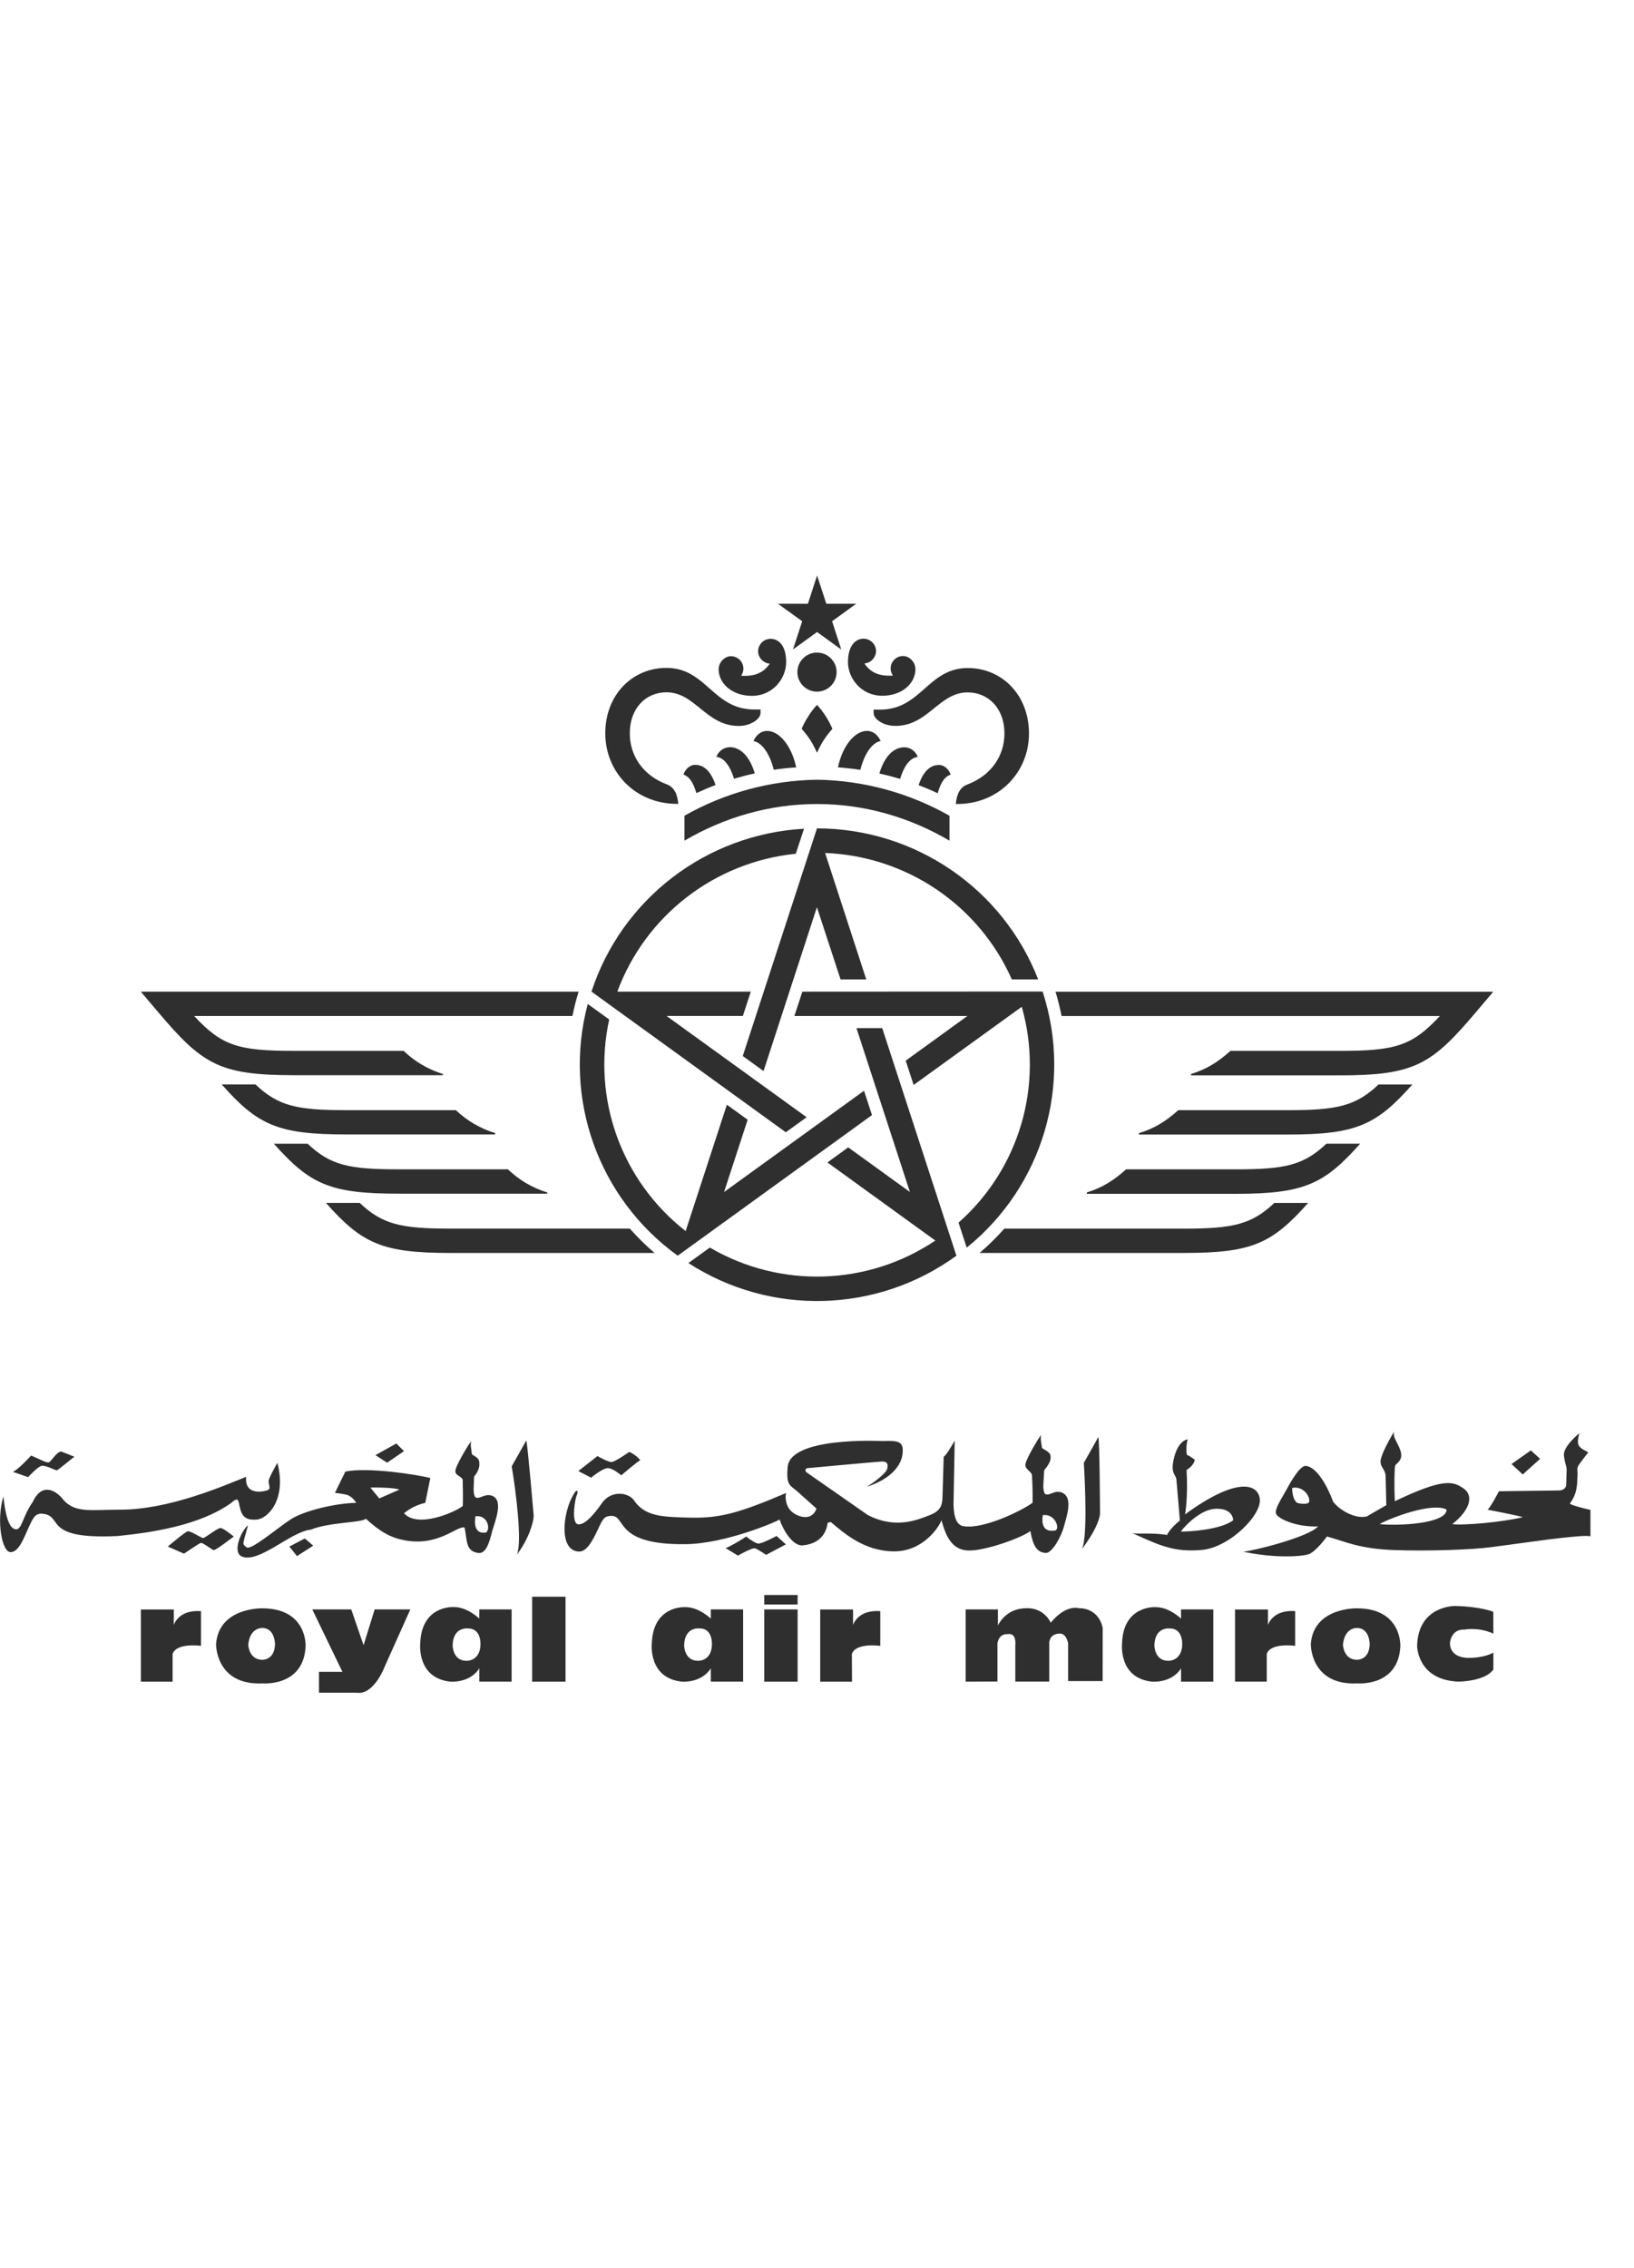 <svg width="98" height="136" xmlns="http://www.w3.org/2000/svg" fill="none">
 <g id="Layer_1">
  <title>Layer 1</title>
  <g>
   <g clip-path="url(#svg_1)">
    <path fill="#2F2F2F" d="m40.642,75.285l0,0.008l11.655,-8.434l-0.476,-1.46l-8.395,6.073l1.415,-4.335l-1.246,-0.901l-2.473,7.577c-3.846,-3.003 -5.627,-7.929 -4.585,-12.687l-1.286,-0.928c-1.51,5.654 0.633,11.653 5.391,15.087zm7.738,-8.297l-8.403,-6.073l4.577,0l0.476,-1.46l-8.006,0c1.691,-4.566 5.843,-7.772 10.703,-8.266l0.495,-1.5c-5.867,0.329 -10.927,4.205 -12.748,9.766l11.655,8.434l1.25,-0.901zm-7.782,-18.787l0.083,0c-0.055,-0.638 -0.279,-1.018 -0.68,-1.167c-1.451,-0.544 -2.229,-1.735 -2.229,-3.066c0,-1.515 0.971,-2.459 2.198,-2.459c1.734,0 2.363,2.017 4.345,2.017c0.712,0 1.298,-0.419 1.298,-0.775l0,-0.211l-0.373,0c-2.489,0 -2.87,-2.494 -5.269,-2.494c-2.045,0 -3.669,1.613 -3.669,3.923c0,2.33 1.809,4.229 4.298,4.229m-22.968,16.269l8.93,0l0,-0.074c-0.881,-0.27 -1.691,-0.748 -2.355,-1.386l-6.574,0c-3.346,0 -4.333,-0.305 -5.989,-2.091l22.688,0c0.098,-0.493 0.224,-0.983 0.37,-1.457l-26.255,0l1.014,1.198c2.662,3.14 3.657,3.81 8.175,3.81m27.458,-22.746c1.27,0 2.057,-1.053 2.057,-2.024c0,-0.995 -0.456,-1.394 -0.932,-1.394c-0.413,0 -0.747,0.333 -0.751,0.744c0,0.442 0.401,0.74 0.7,0.74c-0.385,0.583 -0.967,0.783 -1.718,0.728c0.236,-0.337 0.157,-0.799 -0.181,-1.034c-0.126,-0.086 -0.275,-0.137 -0.429,-0.137c-0.366,0 -0.739,0.352 -0.739,0.791c0.004,0.83 0.786,1.586 1.994,1.586zm-7.322,31.944l-10.758,0c-2.957,0 -4.074,-0.247 -5.442,-1.543l-2.025,0c2.171,2.447 3.378,3.003 7.471,3.003l12.241,0c-0.531,-0.454 -1.026,-0.944 -1.486,-1.46zm-4.95,-2.095l0,-0.074c-0.885,-0.27 -1.691,-0.744 -2.359,-1.386l-6.571,0c-2.961,0 -4.074,-0.243 -5.442,-1.535l-2.025,0c2.171,2.439 3.374,2.995 7.471,2.995l8.926,0zm-3.126,-3.551l0,-0.082c-0.881,-0.27 -1.687,-0.74 -2.355,-1.374l-6.578,0c-2.957,0 -4.074,-0.247 -5.442,-1.543l-2.025,0c2.171,2.447 3.378,2.999 7.471,2.999l8.93,0zm22.303,-24.195c-0.731,0 -1.471,0.889 -1.742,2.185c0.448,0.031 0.9,0.082 1.341,0.149c0.291,-1.132 0.798,-1.656 1.219,-1.727c-0.149,-0.345 -0.436,-0.607 -0.818,-0.607zm-3,5.842l-4.451,13.65l1.246,0.901l3.201,-9.824l1.419,4.331l1.541,0l-2.469,-7.581c4.88,0.184 9.229,3.129 11.199,7.581l1.581,0c-2.123,-5.451 -7.388,-9.049 -13.259,-9.057m7.939,0.736l0,-1.492c-2.422,-1.374 -5.155,-2.118 -7.943,-2.161c-2.792,0.043 -5.525,0.783 -7.951,2.158l0,1.496c2.336,-1.371 5.049,-2.197 7.951,-2.197c2.902,0 5.611,0.826 7.943,2.197zm-15.178,-2.851c0.378,-0.172 0.759,-0.337 1.148,-0.485c-0.189,-0.564 -0.547,-1.21 -1.215,-1.21c-0.338,0 -0.602,0.27 -0.712,0.58c0.311,0.117 0.562,0.384 0.778,1.116zm0.802,27.249l-1.282,0.928c4.927,3.191 11.32,3.015 16.067,-0.435l0.008,0l-4.451,-13.65l-1.545,0l3.205,9.824l-3.7,-2.674l-1.246,0.904l6.472,4.683c-4.05,2.721 -9.311,2.886 -13.526,0.419zm3.838,-28.646c0.444,-0.07 0.893,-0.114 1.345,-0.145c-0.275,-1.292 -1.014,-2.185 -1.742,-2.185c-0.385,0 -0.668,0.262 -0.822,0.607c0.425,0.074 0.932,0.595 1.219,1.723zm-2.654,-1.355c-0.358,0.016 -0.668,0.243 -0.786,0.576c0.315,0.043 0.743,0.301 1.054,1.316c0.409,-0.121 0.826,-0.231 1.246,-0.321c-0.299,-1.006 -0.842,-1.574 -1.514,-1.574m34.701,27.327l-2.025,0c-1.365,1.292 -2.481,1.543 -5.438,1.543l-10.758,0c-0.46,0.517 -0.956,1.01 -1.482,1.457l12.241,0c4.089,0 5.289,-0.552 7.463,-2.999zm-30.332,-12.667l-0.48,1.46l10.377,0l-3.7,2.678l0.476,1.457l6.484,-4.687c1.337,4.679 -0.134,9.711 -3.791,12.941l0.491,1.5c4.561,-3.688 6.37,-9.793 4.55,-15.357l-14.407,0.008zm38.236,1.46c-1.659,1.778 -2.642,2.091 -5.989,2.091l-6.574,0c-0.747,0.677 -1.459,1.112 -2.359,1.386l0,0.082l8.934,0c4.514,0 5.513,-0.677 8.171,-3.814l1.018,-1.202l-26.255,0c0.145,0.478 0.267,0.967 0.366,1.46l22.688,0l0,-0.004zm-38.802,-21.974l1.447,-1.049l1.451,1.049l-0.55,-1.695l1.447,-1.049l-1.793,0l-0.554,-1.695l-0.55,1.695l-1.797,0l1.455,1.049l-0.554,1.695zm34.021,29.629l-2.025,0c-1.365,1.292 -2.477,1.539 -5.438,1.539l-6.579,0c-0.743,0.677 -1.459,1.112 -2.355,1.386l0,0.082l8.934,0c4.093,-0.004 5.296,-0.568 7.463,-3.007zm3.13,-3.551l-2.025,0c-1.368,1.292 -2.481,1.543 -5.442,1.543l-6.574,0c-0.743,0.67 -1.459,1.108 -2.359,1.378l0,0.082l8.934,0c4.093,0 5.296,-0.556 7.467,-3.003zm-27.69,-18.58c-0.11,-0.309 -0.373,-0.576 -0.708,-0.576c-0.668,0 -1.03,0.642 -1.215,1.21c0.389,0.149 0.771,0.309 1.144,0.486c0.208,-0.74 0.468,-1.01 0.778,-1.12zm-8.938,-2.745c0.405,0.466 0.645,0.818 0.9,1.398l0.02,0.027l0.02,-0.027c0.26,-0.576 0.499,-0.932 0.904,-1.398c-0.224,-0.525 -0.539,-1.01 -0.92,-1.433c-0.307,0.294 -0.771,1.03 -0.924,1.433zm4.317,-1.151l0,0.211c0,0.356 0.582,0.767 1.298,0.767c1.982,0 2.611,-2.009 4.345,-2.009c1.223,0 2.202,0.944 2.202,2.463c0,1.331 -0.786,2.518 -2.229,3.062c-0.405,0.149 -0.629,0.525 -0.688,1.167l0.09,0c2.489,0 4.298,-1.899 4.298,-4.229c0,-2.31 -1.62,-3.923 -3.669,-3.923c-2.399,0 -2.78,2.494 -5.269,2.494l-0.378,-0.004zm-1.541,-2.854c0,0.967 0.786,2.024 2.057,2.024c1.207,0 1.99,-0.756 1.99,-1.59c0,-0.442 -0.37,-0.791 -0.743,-0.791c-0.413,0 -0.743,0.333 -0.743,0.744c0,0.153 0.047,0.301 0.138,0.427c-0.751,0.055 -1.329,-0.145 -1.714,-0.728c0.389,-0.027 0.692,-0.348 0.7,-0.74c0,-0.403 -0.338,-0.744 -0.755,-0.744c-0.472,0.008 -0.928,0.411 -0.928,1.398zm-1.856,-0.564c-0.649,0 -1.176,0.525 -1.176,1.171c0,0.646 0.527,1.171 1.176,1.171c0.649,0 1.176,-0.525 1.176,-1.171c0,-0.646 -0.527,-1.171 -1.176,-1.171zm6.04,6.253c-0.118,-0.333 -0.429,-0.564 -0.786,-0.576c-0.672,0 -1.215,0.564 -1.514,1.574c0.421,0.09 0.838,0.2 1.246,0.321c0.311,-1.018 0.735,-1.276 1.054,-1.319zm-44.688,55.449l-1.903,0l0,-4.327l1.974,0l0,0.932c0,0 0.264,-0.936 1.632,-0.834l0,2.083c0,0 -1.467,-0.211 -1.703,0.485l0,1.66zm40.748,0l-1.907,0l0,-4.327l1.97,0l0,0.932c0,0 0.264,-0.936 1.632,-0.834l0,2.083c0,0 -1.467,-0.211 -1.703,0.485l0.008,1.66zm-35.342,-3.219c0,0 -0.767,-0.07 -0.869,1.006c0,0 0.032,0.865 0.802,0.901c0,0 0.735,0.07 0.802,-0.869c0.004,0 0.035,-1.006 -0.735,-1.038zm2.572,1.073c-0.098,2.463 -2.568,2.248 -2.568,2.248c-2.835,0.141 -2.804,-2.353 -2.804,-2.353c0.169,-2.22 2.772,-2.146 2.772,-2.146c2.697,0 2.599,2.252 2.599,2.252zm63.083,-1.073c0,0 -0.767,-0.07 -0.869,1.006c0,0 0.031,0.865 0.802,0.901c0,0 0.731,0.07 0.802,-0.869c0.004,0 0.035,-1.006 -0.735,-1.038zm2.575,1.073c-0.102,2.463 -2.572,2.248 -2.572,2.248c-2.835,0.141 -2.8,-2.353 -2.8,-2.353c0.161,-2.22 2.768,-2.146 2.768,-2.146c2.697,0 2.603,2.252 2.603,2.252zm-65.257,-2.185l2.336,0l0.739,2.146l0.664,-2.146l2.139,0l-1.569,3.501c0,0 -0.637,1.664 -1.671,1.492l-2.237,0l0,-1.253l1.404,0l-1.805,-3.74zm9.351,1.143c0,0 -0.904,-0.137 -0.936,1.01c0,0 0,0.928 0.834,0.928c0,0 0.767,0.035 0.834,-0.897c0,0 0.102,-1.042 -0.739,-1.042m0.672,-1.143l1.938,0l0,4.331l-1.938,0l0,-0.799c-0.566,0.901 -1.734,0.799 -1.734,0.799c-2.033,-0.211 -1.809,-2.291 -1.809,-2.291c0.071,-2.283 1.97,-2.181 1.97,-2.181c0.834,-0.031 1.569,0.689 1.569,0.689l0.004,-0.548zm13.216,1.143c0,0 -0.9,-0.137 -0.932,1.01c0,0 0,0.928 0.834,0.928c0,0 0.771,0.035 0.83,-0.897c0,0 0.106,-1.042 -0.731,-1.042zm0.668,-1.143l1.938,0l0,4.331l-1.938,0l0,-0.799c-0.566,0.901 -1.734,0.799 -1.734,0.799c-2.033,-0.211 -1.805,-2.287 -1.805,-2.287c0.071,-2.283 1.97,-2.181 1.97,-2.181c0.834,-0.031 1.569,0.689 1.569,0.689l0,-0.552zm33.344,4.331l-1.903,0l0,-4.327l1.974,0l0,0.932c0,0 0.264,-0.936 1.632,-0.834l0,2.083c0,0 -1.471,-0.211 -1.703,0.485l0,1.66zm-5.808,-3.187c0,0 -0.9,-0.137 -0.932,1.01c0,0 0,0.928 0.83,0.928c0,0 0.771,0.035 0.834,-0.897c0.004,0 0.102,-1.042 -0.731,-1.042zm0.665,-1.143l1.938,0l0,4.331l-1.935,0l0,-0.799c-0.566,0.901 -1.738,0.799 -1.738,0.799c-2.033,-0.211 -1.801,-2.287 -1.801,-2.287c0.063,-2.283 1.97,-2.181 1.97,-2.181c0.834,-0.031 1.569,0.689 1.569,0.689l-0.004,-0.552zm-38.916,-0.763l2.002,0l0,5.094l-2.002,0l0,-5.094zm13.92,0.763l2.002,0l0,4.331l-2.002,0l0,-4.331zm0,-0.865l2.002,0l0,0.572l-2.002,0l0,-0.572zm12.079,5.196l0,-4.331l1.935,0l0,0.967c0,0 0.436,-1.038 1.706,-1.038c0,0 0.967,-0.106 1.467,0.865c0,0 0.802,-1.073 1.703,-0.865c0,0 1.136,-0.07 1.408,1.179l-0.004,3.187l-2.068,0l0,-2.259c0,0 -0.102,-0.658 -0.566,-0.584c0,0 -0.503,0 -0.566,0.517l0,2.357l-2.037,0l0,-2.181c0,0 0.102,-0.767 -0.468,-0.662c0,0 -0.499,-0.07 -0.602,0.552l0,2.287l-1.907,0.008zm31.646,-4.19c0,0 -0.735,-0.313 -2.3,-0.348c0,0 -2.206,-0.031 -2.269,2.389c0,0 0,2.044 2.469,2.146c0,0 1.6,0 2.104,-0.728l0,-1.01c0,0 -0.503,0.313 -1.467,0.313c0,0 -1.136,0.07 -1.136,-0.904c0,0 0.063,-0.83 0.869,-0.791c0,0 0.834,-0.172 1.734,0.243l-0.004,-1.308zm-72.921,-8.935c0,0 -0.531,0.916 -0.531,1.104c0,0.192 0.138,0.454 -0.024,0.525c-0.161,0.082 -1.435,0.411 -1.321,-0.787c-1.274,0.505 -4.581,1.97 -7.546,1.97c-1.769,0 -2.662,0.215 -3.393,-0.56c-0.35,-0.486 -1.262,-1.19 -1.864,0.102c-0.625,0.889 -0.649,1.711 -1.042,1.633c-0.417,-0.078 -0.602,-0.936 -0.716,-1.97c-0.44,1.464 -0.083,3.368 0.44,3.34c0.503,0 0.814,-0.92 1.077,-1.484c0.263,-0.556 0.366,-0.807 0.751,-0.822c1.435,0.074 -0.071,1.562 4.561,1.343c2.155,-0.215 4.931,-0.646 6.81,-1.966c0.35,-0.29 0.436,-0.364 0.531,0.188c0.118,0.603 0.37,0.842 1.018,0.791c0.641,-0.039 1.825,-1.171 1.246,-3.407zm81.308,-1.703c-0.232,0.403 -0.743,1.343 -0.998,1.488c0,0.693 0.118,5.137 -0.043,5.447c0.393,-0.717 1.137,-1.605 1.085,-2.279c-0.044,-0.666 0.071,-4.343 -0.044,-4.656zm-6.134,0.963l-1.16,0.815l0.672,0.626l1.042,-0.936l-0.554,-0.505z"/>
    <path fill="#2F2F2F" d="m78.52,90.058c0.071,-0.411 -0.44,-0.983 -1.022,-0.842c0,0.454 0.141,0.869 0.373,0.916c0.232,0.043 0.578,0.074 0.649,-0.078m8.242,0.462c-0.81,-0.458 -3.287,0.454 -4.022,0.865c1.058,0.117 3.999,-0.004 4.022,-0.865zm8.497,-3.438c0,0 -0.44,0.556 -0.578,0.771c-0.138,0.219 -0.043,0.29 -0.071,0.67c-0.024,0.388 0.024,0.991 -0.46,1.633c0.185,0.192 2.383,0.626 2.383,0.626l-1.136,1.347c-0.161,-0.098 -1.317,0.043 -1.828,0.094c-0.511,0.047 -3.079,0.411 -4.192,0.552c-1.109,0.145 -3.704,0.243 -5.764,0.168c-2.064,-0.074 -2.851,-0.485 -4.027,-0.814c0,0 -0.696,0.959 -1.136,1.077c-0.44,0.121 -1.946,0.243 -3.889,-0.165c0.602,-0.047 3.916,-0.869 4.49,-1.515c-1.364,0.047 -2.43,-0.486 -2.52,-0.767c-0.094,-0.29 0.346,-0.916 0.574,-1.347c0.236,-0.431 0.834,-1.535 1.203,-1.515c0.672,0.047 1.321,1.253 1.644,2.138c0.299,0.431 1.274,1.081 2.037,0.889c0.138,-0.098 0.834,-0.482 1.156,-0.673l-0.043,-1.774c-0.02,-0.337 -0.256,-0.454 -0.299,-0.767c-0.047,-0.313 0.322,-1.034 0.81,-1.876c-0.118,0.364 0.322,0.795 0.413,1.276c0.098,0.482 -0.299,0.646 -0.346,0.767c-0.047,0.121 -0.071,1.132 -0.024,2.138c2.918,-1.398 3.492,-1.202 4.121,-0.767c0.625,0.431 0.393,1.292 -0.672,2.138c0.692,0.094 3.008,-0.121 4.215,-0.411c-0.094,-0.074 -2.108,-0.454 -2.108,-0.454c0.138,-0.047 0.688,-1.104 0.688,-1.104l3.567,-0.047c0.468,0 0.468,-0.337 0.468,-0.337l0.024,-0.912c0,-0.243 -0.094,-0.29 -0.161,-0.842c-0.067,-0.552 0.928,-1.343 0.928,-1.343c-0.228,0.814 0.004,0.858 0.535,1.147zm-21.296,4.072c-0.02,-0.309 -0.26,-0.728 -1.081,-0.685c-0.81,0.031 -1.714,0.9 -2.064,1.363c0.326,0.02 2.414,-0.09 3.146,-0.681m-2.78,-3.912c0.157,0.039 0.381,0.227 0.448,0.27c0.071,0 -0.047,0.395 -0.468,0.63c0.102,1.641 -0.09,2.667 -0.09,2.667c2.886,-2.122 4.31,-1.946 4.479,-0.971c0.173,0.971 -1.805,2.952 -3.472,3.101c-1.663,0.145 -2.497,-0.255 -4.168,-1.01c0.315,0.074 1.148,-0.039 2.088,0.11c0.071,-0.219 0.448,-0.615 0.763,-0.865l-0.208,-2.455c-0.031,-0.282 -0.283,-0.321 -0.212,-0.936c0.075,-0.611 0.366,-1.386 0.889,-1.476c-0.083,0.301 -0.102,0.623 -0.047,0.936zm-5.312,-1.077c-0.086,0.176 -0.869,1.551 -0.869,1.551c0.071,1.171 0.224,4.413 -0.106,5.165c0.731,-0.967 1.077,-1.782 1.077,-2.138c0,-0.004 -0.02,-4.381 -0.102,-4.577zm-3.33,4.687c-0.047,0.309 -0.11,1.089 0.775,0.912c0.264,-0.18 -0.083,-1.018 -0.771,-0.912m-0.059,-4.061c0,0.106 0.487,0.215 0.519,0.505c0.032,0.286 -0.086,0.501 -0.381,0.865l-0.051,0.885c0,0 -0.016,0.411 0.106,0.536c0.275,0.145 0.539,-0.251 0.987,-0.09c0.735,0.266 0.295,1.46 0.138,2.06c-0.157,0.595 -0.712,1.582 -1.077,1.566c-0.566,-0.027 -0.778,-0.47 -0.932,-1.316c-0.421,0.36 -2.642,1.19 -3.7,1.171c-1.062,-0.019 -1.392,-0.971 -1.632,-1.817c-0.122,0.376 -1.093,1.887 -2.866,1.868c-1.77,-0.016 -2.989,-1.096 -3.771,-1.762l-0.189,0.051c-0.138,1.049 -0.952,1.3 -1.49,1.351c-0.539,0.055 -1.113,-0.756 -1.392,-1.551c-0.244,0.161 -3.268,1.453 -5.643,1.48c-4.325,0.051 -3.527,-1.715 -4.447,-1.695c-0.385,0.012 -0.488,0.121 -0.747,0.685c-0.267,0.564 -0.661,1.453 -1.168,1.453c-1.246,0 -1.022,-2.322 -0.346,-3.438c0.208,-0.38 0.295,-0.161 0.189,0.051c-0.106,0.211 -0.35,1.68 0.071,1.75c0.291,0.047 0.747,-0.29 1.368,-1.171c0.554,-0.904 1.632,-0.76 1.982,-0.274c0.661,0.975 1.667,1.01 3.437,1.049c1.769,0.031 2.898,-0.29 5.698,-1.48c-0.075,0.235 -0.039,0.846 0.397,1.171c0.433,0.321 1.164,0.489 1.423,-0.235l-1.164,-1.042c-0.397,-0.345 -0.66,-0.345 -0.57,-1.371c0,-1.93 5.643,-1.637 5.643,-1.637c0.609,0 1.203,-0.09 1.258,0.431c0.098,1.19 -1.066,1.981 -2.159,2.31c0.334,-0.18 1.164,-0.795 1.235,-1.081c0.079,-0.321 -0.039,-0.45 -0.35,-0.431c-0.311,0.016 -4.424,0.395 -4.424,0.395c-0.228,0.035 -0.09,0.235 -0.09,0.235l3.696,2.576c1.671,0.865 2.988,0.29 3.736,0c0.747,-0.286 0.731,-0.756 0.747,-1.096l0.071,-2.396c0.189,-0.11 0.66,-0.971 0.66,-0.971l-0.071,3.853c0.02,0.45 0.071,1.21 0.609,1.28c1.195,0.204 3.559,-0.967 4.133,-1.406c0.008,-0.54 -0.004,-1.081 -0.035,-1.621c0,-0.251 -0.397,-0.345 -0.397,-0.646c0,-0.305 0.782,-1.605 0.952,-1.805c-0.083,0.204 0.039,0.646 0.039,0.76m-26.656,0.513l-1.148,0.901l0.767,0.395c0,0 0.731,-0.611 1.042,-0.572c0.311,0.039 0.767,0.431 0.767,0.431c0,0 1.007,-0.865 1.144,-0.901c-0.244,-0.321 -0.661,-0.505 -0.661,-0.505c0,0 -0.869,0.611 -1.073,0.611c-0.208,0 -0.838,-0.36 -0.838,-0.36z"/>
    <path fill="#2F2F2F" d="m44.747,92.125c-0.161,0.141 -1.046,0.646 -1.227,0.697l0.739,0.45c0,0 0.861,-0.505 1.042,-0.431c0.185,0.074 0.649,0.384 0.649,0.384l1.184,-0.626l-0.558,-0.505c0,0 -0.9,0.485 -1.109,0.454c-0.208,-0.02 -0.72,-0.423 -0.72,-0.423zm-13.184,-5.756c-0.094,0.176 -0.873,1.551 -0.873,1.551c0.244,1.441 0.641,4.542 0.311,5.294c0.731,-0.967 1.007,-1.977 1.007,-2.341c0,0 -0.366,-4.303 -0.444,-4.503zm-8.816,3.473l1.203,-0.525c-0.181,-0.121 -1.502,-0.145 -1.734,-0.121l0.531,0.646zm5.768,1.077c-0.051,0.301 -0.118,1.104 0.649,0.963c0.275,-0.266 0.039,-1.073 -0.649,-0.967m-9.866,0.799c-1.18,0.098 -3.122,2.044 -4.141,1.613c-0.598,-0.255 -0.047,-1.543 0.37,-1.876c-0.35,1.253 -0.35,1.104 -0.094,1.32c0.256,0.219 1.876,-1.175 2.662,-1.68c0.786,-0.505 2.642,-0.959 3.916,-0.983c-0.114,-0.2 -0.283,-0.356 -0.488,-0.458c-0.185,-0.074 -0.786,-0.141 -0.786,-0.141l0.625,-1.276c1.392,-0.282 4.329,0.192 5.096,0.384l-0.303,1.492c-0.468,0.102 -0.904,0.317 -1.274,0.623c0.786,0.889 2.945,0 3.519,-0.431c0.031,-0.235 0,-1.535 0,-1.535c0,-0.258 -0.44,-0.255 -0.44,-0.56c0,-0.305 0.782,-1.601 0.956,-1.801c-0.086,0.2 0.031,0.646 0.031,0.756c0,0.11 0.413,0.184 0.444,0.478c0.035,0.282 -0.012,0.532 -0.307,0.893l-0.028,0.701c0,0 -0.016,0.415 0.106,0.54c0.279,0.145 0.539,-0.251 0.995,-0.09c0.731,0.262 0.161,1.574 0,2.165c-0.153,0.595 -0.346,1.331 -0.83,1.265c-0.739,-0.114 -0.653,-0.669 -0.81,-1.515c-0.413,-0.18 -1.522,1.143 -3.598,0.756c-0.845,-0.157 -1.459,-0.505 -2.328,-1.296c-0.22,0.251 -2.21,0.2 -3.295,0.658z"/>
    <path fill="#2F2F2F" d="m23.77,86.55l-1.25,0.697l0.696,0.454l1.014,-0.693l-0.46,-0.458zm-20.097,0.482l0.786,0.309c0,0 -0.971,0.791 -1.042,0.815c-0.071,0.024 -0.712,-0.337 -0.948,-0.262c-0.232,0.074 -0.786,0.673 -0.786,0.673c0,0 -0.743,-0.266 -0.904,-0.313c0.393,-0.215 0.971,-0.865 1.089,-0.983c0.46,0.192 0.924,0.458 1.062,0.407c0.142,-0.043 0.468,-0.646 0.743,-0.646zm8.497,5.188c0.138,0 0.881,-0.623 1.066,-0.603c0.185,0.024 0.786,0.509 0.786,0.509c0,0 -1.089,0.838 -1.203,0.815c-0.118,-0.024 -0.649,-0.454 -0.771,-0.431c-0.11,0.024 -1.014,0.646 -1.014,0.646l-0.971,-0.427c0,0 1.042,-0.889 1.203,-0.916c0.161,-0.028 0.743,0.36 0.904,0.407zm6.111,0.024l-0.928,0.485l0.46,0.572l0.971,-0.626l-0.503,-0.431z"/>
   </g>
   <defs transform="translate(-2.613 0) translate(0 34.5)">
    <clipPath id="svg_1">
     <rect x="-2.613" y="34.5" fill="white" height="67" width="98"/>
    </clipPath>
   </defs>
  </g>
 </g>

</svg>